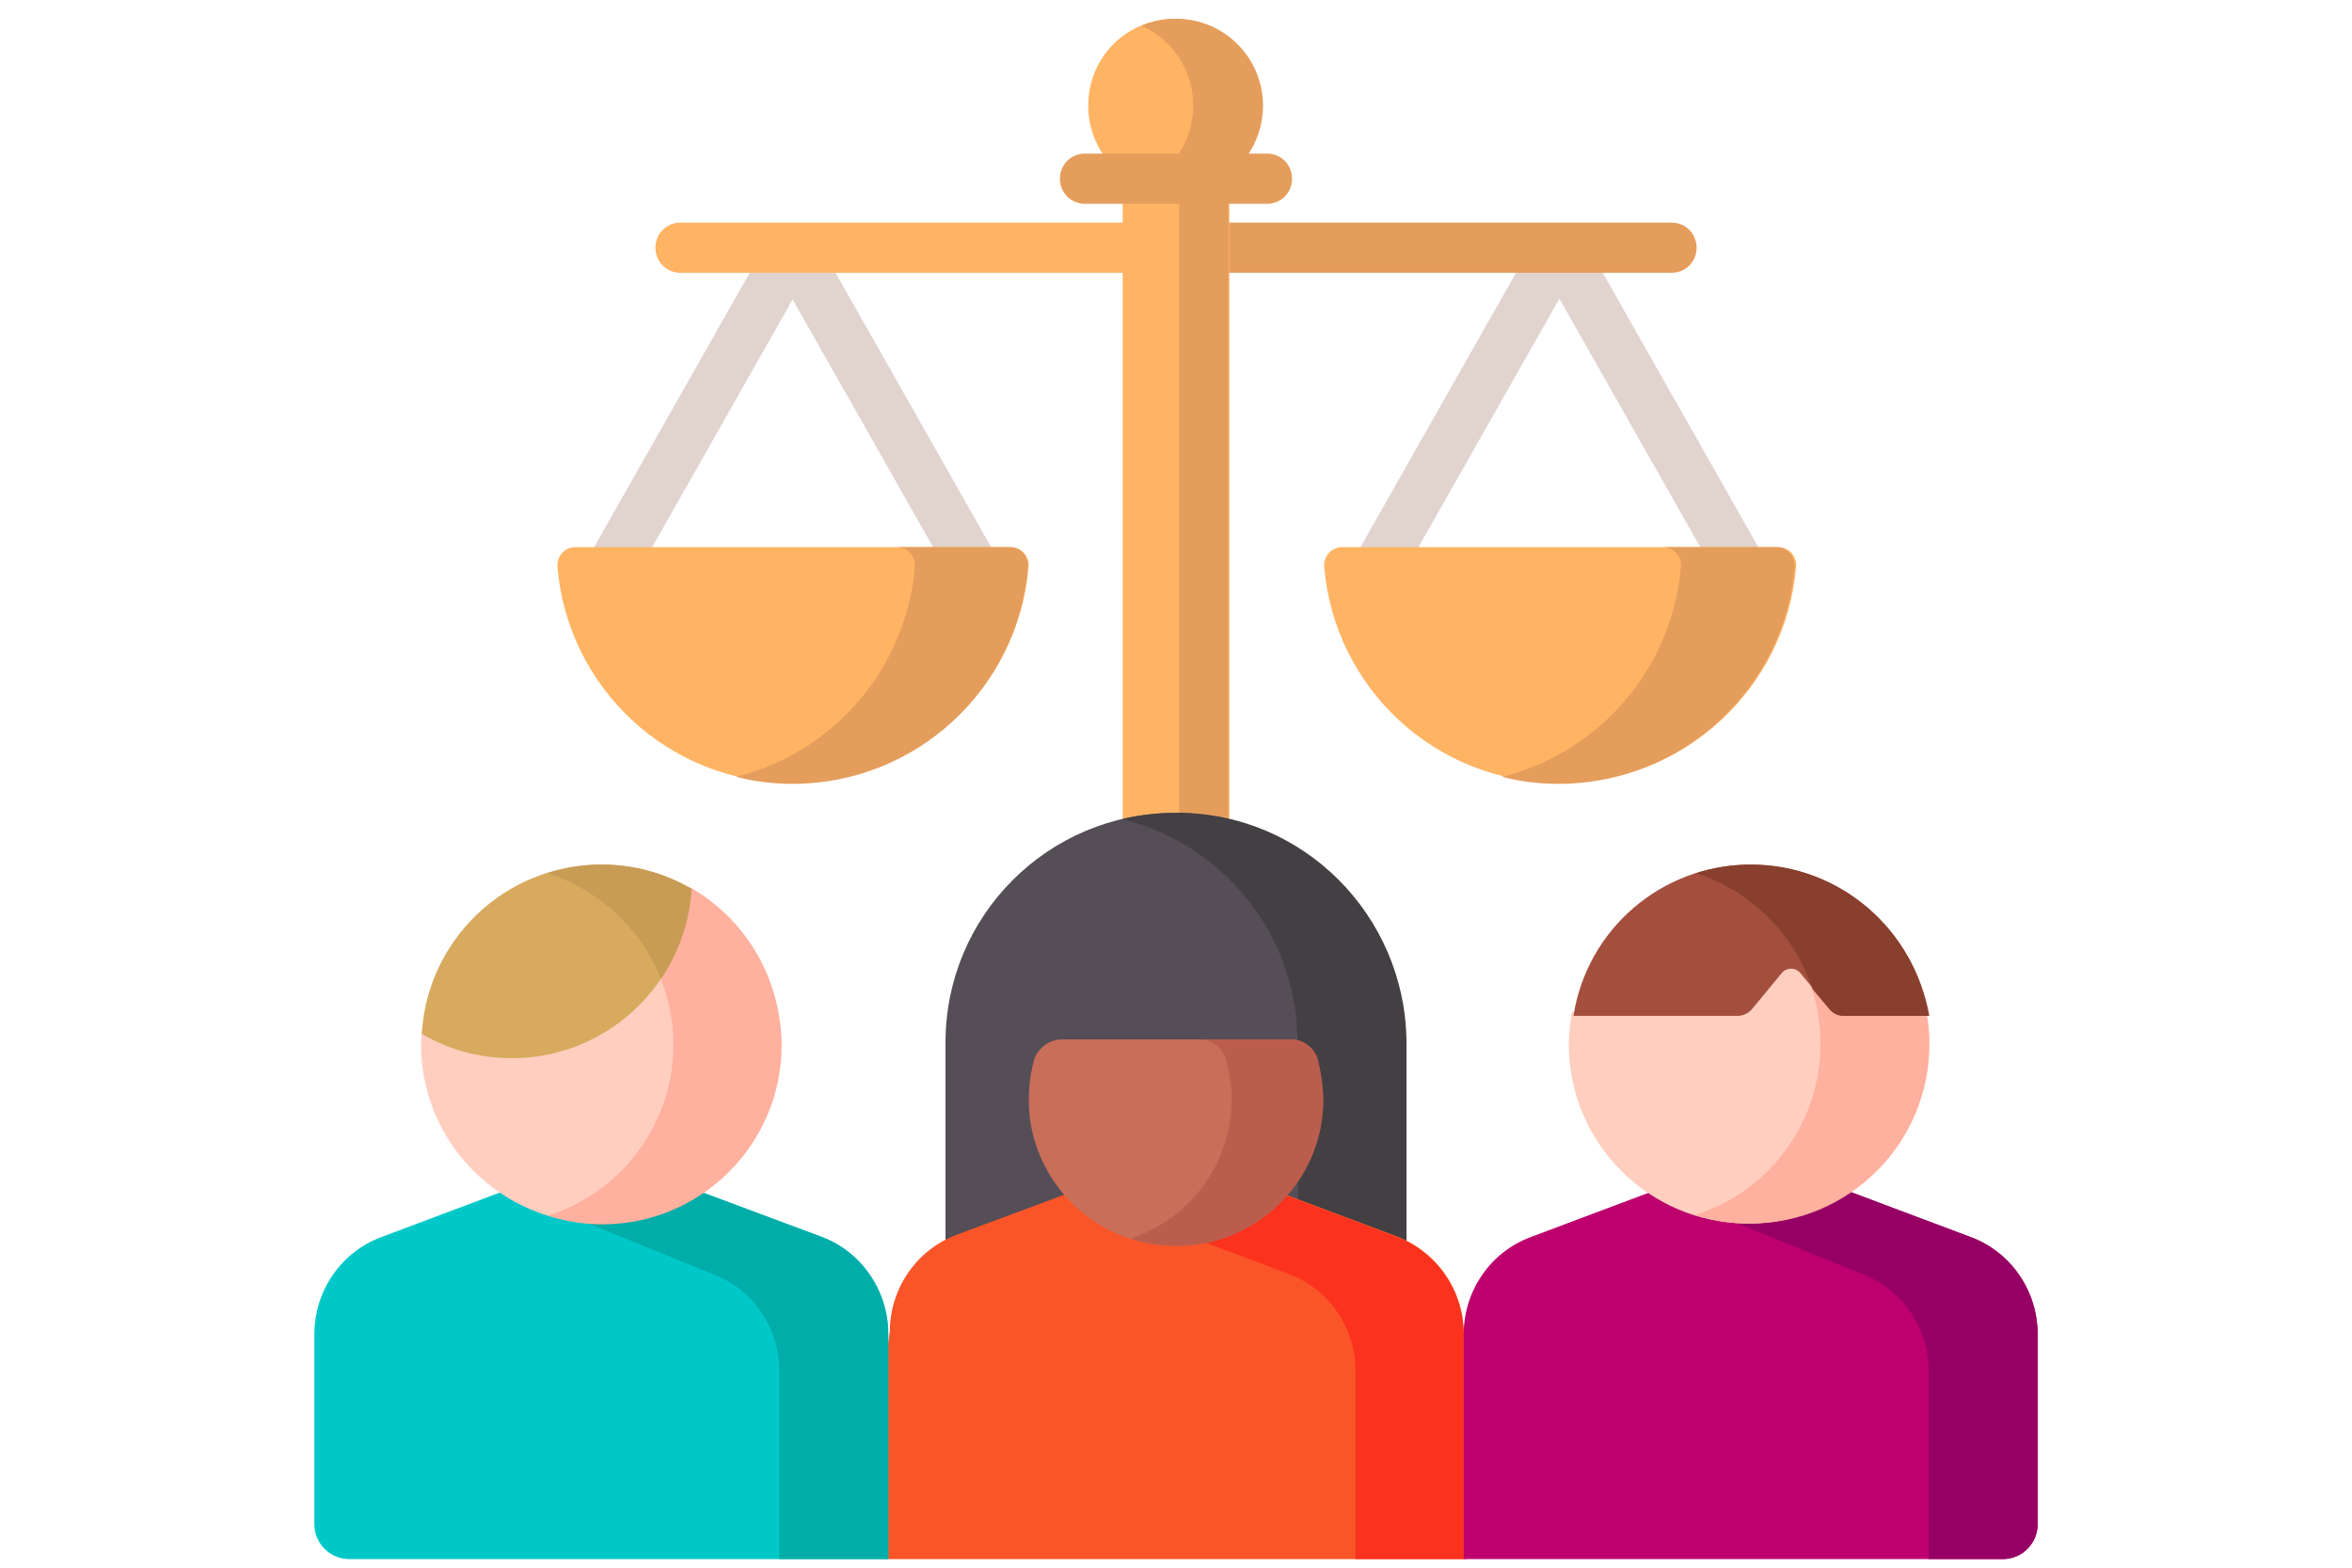 <?xml version="1.0" encoding="utf-8"?>
<!-- Generator: Adobe Illustrator 27.7.0, SVG Export Plug-In . SVG Version: 6.00 Build 0)  -->
<svg version="1.1" id="Info" xmlns="http://www.w3.org/2000/svg" xmlns:xlink="http://www.w3.org/1999/xlink" x="0px" y="0px"
	 viewBox="0 0 300 200" style="enable-background:new 0 0 300 200;" xml:space="preserve">
<style type="text/css">
	.st0{fill:#E1D3CE;}
	.st1{fill:#FFB464;}
	.st2{fill:#E59D5C;}
	.st3{fill:#554E56;}
	.st4{fill:#433F43;}
	.st5{fill:#FA5528;}
	.st6{fill:#FA321E;}
	.st7{fill:#C96E59;}
	.st8{fill:#BB5D4C;}
	.st9{fill:#BE006E;}
	.st10{fill:#960064;}
	.st11{fill:#FFCEBF;}
	.st12{fill:#FFB09E;}
	.st13{fill:#A44F3E;}
	.st14{fill:#883F2E;}
	.st15{fill:#00C8C8;}
	.st16{fill:#00ADA8;}
	.st17{fill:#D8AA5E;}
	.st18{fill:#C99C56;}
</style>
<path class="st0" d="M204.2,34.4h-10.6l-20.3,35.8h7.4l18.2-32.1l18.2,32.1h7.4L204.2,34.4L204.2,34.4z"/>
<g>
	<path class="st0" d="M75.5,70.3h7.4l18.2-32.1l18.2,32.1h7.4l-20.3-35.8H95.8L75.5,70.3L75.5,70.3z"/>
	<path class="st1" d="M158.9,20c1.3-1.8,2.1-4.1,2.1-6.5c0-6.1-4.9-11.1-11.1-11.1s-11.1,4.9-11.1,11.1c0,2.4,0.8,4.7,2.1,6.5H158.9
		L158.9,20z"/>
	<path class="st2" d="M152.2,13.5c0,2.4-0.8,4.7-2.1,6.5h8.9c1.3-1.8,2.1-4.1,2.1-6.5c0-6.1-4.9-11.1-11.1-11.1
		c-1.6,0-3.1,0.3-4.4,0.9C149.5,5,152.2,8.9,152.2,13.5L152.2,13.5z"/>
	<g>
		<path class="st2" d="M213.2,28.4h-56.5c-0.1,0-0.3,0-0.4,0v6.4c0.1,0,0.3,0,0.4,0h56.5c1.8,0,3.2-1.4,3.2-3.2S215,28.4,213.2,28.4
			C213.2,28.4,213.2,28.4,213.2,28.4z"/>
		<path class="st1" d="M143.7,28.4H86.8c-1.8,0-3.2,1.4-3.2,3.2s1.4,3.2,3.2,3.2h56.9V28.4L143.7,28.4z"/>
	</g>
	<path class="st1" d="M143.2,25.6v79.3c2.2-0.5,4.4-0.8,6.8-0.8s4.6,0.3,6.8,0.8V25.6H143.2L143.2,25.6z"/>
	<path class="st2" d="M150.4,25.6v78.5c2.2,0,4.3,0.3,6.3,0.8V25.6H150.4z"/>
	<path class="st2" d="M161.6,26h-23.2c-1.8,0-3.2-1.4-3.2-3.2s1.4-3.2,3.2-3.2h23.2c1.8,0,3.2,1.4,3.2,3.2S163.4,26,161.6,26z"/>
	<path class="st1" d="M73.4,69.8c-1.4,0-2.4,1.2-2.3,2.5c1.3,15.5,14.2,27.6,30,27.6s28.8-12.2,30.1-27.6c0.1-1.4-1-2.5-2.3-2.5
		H73.4L73.4,69.8z"/>
	<path class="st2" d="M128.8,69.8h-14.4c1.4,0,2.4,1.2,2.3,2.5c-1.1,13-10.4,23.7-22.8,26.8c2.3,0.6,4.7,0.9,7.2,0.9
		c15.8,0,28.8-12.2,30-27.6C131.3,71,130.2,69.8,128.8,69.8L128.8,69.8z"/>
	<path class="st1" d="M171.2,69.8c-1.4,0-2.4,1.2-2.3,2.5c1.3,15.5,14.2,27.6,30.1,27.6s28.8-12.2,30.1-27.6c0.1-1.4-1-2.5-2.3-2.5
		H171.2L171.2,69.8z"/>
	<path class="st2" d="M226.6,69.8h-14.5c1.4,0,2.4,1.2,2.3,2.5c-1.1,13-10.4,23.7-22.8,26.8c2.3,0.6,4.7,0.9,7.2,0.9
		c15.8,0,28.8-12.2,30.1-27.6C229,71,228,69.8,226.6,69.8L226.6,69.8z"/>
</g>
<g>
	<g>
		<path class="st3" d="M122.1,158.2l14.2-5.3c3.3,3.5,7.6,5.6,12.3,6c0.4,0,0.9,0.1,1.4,0.1c5,0,9.7-1.9,13.2-5.5
			c0.2-0.2,0.3-0.3,0.5-0.5l14.1,5.3c0.5,0.2,1,0.4,1.4,0.6v-25.9c0-16.2-13.1-29.3-29.3-29.3s-29.3,13.1-29.3,29.3v25.9
			C121.2,158.6,121.6,158.4,122.1,158.2L122.1,158.2L122.1,158.2z"/>
		<path class="st4" d="M150,103.7c-2.4,0-4.7,0.3-6.9,0.8c12.8,3.1,22.3,14.6,22.4,28.3c1.2,0.3,2.2,1.2,2.6,2.5
			c0.4,1.6,0.7,3.3,0.7,5c0,3.9-1.2,7.5-3.2,10.5v2.9l12.4,4.6c0.5,0.2,1,0.4,1.4,0.6V133C179.3,116.8,166.2,103.6,150,103.7
			L150,103.7L150,103.7z"/>
		<path class="st5" d="M112.9,198.9h74.2V173l-0.4-2.9c0-5.5-3.4-10.4-8.6-12.4l-14.4-5.4c-0.2,0.2-0.5,0.5-0.7,0.7
			c-3.4,3.4-8,5.3-12.9,5.3l0,0c-0.4,0-0.9,0-1.3-0.1c-4.8-0.3-9.1-2.6-12.2-6.1l-14.5,5.4c-5.2,1.9-8.6,6.9-8.6,12.4l-0.4,2.7
			V198.9L112.9,198.9L112.9,198.9z"/>
		<path class="st6" d="M178.1,157.8l-14.4-5.4c-0.2,0.2-0.5,0.5-0.7,0.7c-2.8,2.8-6.3,4.5-10.1,5.1l11.4,4.3
			c5.2,1.9,8.6,6.9,8.6,12.4v24h13.8v-28.7C186.6,164.7,183.2,159.7,178.1,157.8L178.1,157.8L178.1,157.8z"/>
		<path class="st7" d="M131.9,135.2c-0.6,2.2-0.8,4.5-0.6,6.9c0.9,9,8.2,16.2,17.3,16.8c11,0.8,20.1-7.9,20.1-18.7
			c0-1.7-0.2-3.4-0.7-5c-0.4-1.5-1.8-2.6-3.4-2.6h-29.3C133.8,132.7,132.4,133.7,131.9,135.2L131.9,135.2L131.9,135.2z"/>
		<path class="st8" d="M168.1,135.2c-0.4-1.5-1.8-2.6-3.4-2.6H153c1.6,0,3,1.1,3.4,2.6c0.4,1.6,0.7,3.3,0.7,5
			c0,8.3-5.4,15.4-12.9,17.8c1.4,0.5,2.9,0.8,4.5,0.9c11,0.8,20.1-7.9,20.1-18.7C168.7,138.5,168.5,136.8,168.1,135.2L168.1,135.2z"
			/>
	</g>
	<g>
		<path class="st9" d="M251.3,157.8l-15.7-5.9c-3.5,2.3-7.8,3.7-12.3,3.7s-8.8-1.4-12.3-3.7l-15.7,5.9c-5.2,1.9-8.6,6.9-8.6,12.4
			v28.7h68.8c2.4,0,4.4-2,4.4-4.4v-24.3C259.9,164.7,256.5,159.7,251.3,157.8L251.3,157.8L251.3,157.8z"/>
		<path class="st10" d="M251.3,157.8l-15.7-5.9c-3.5,2.3-7.8,3.7-12.3,3.7c-1.2,0-2.4-0.1-3.6-0.3l17.7,7.2
			c5.2,1.9,8.6,6.9,8.6,12.4v24h9.5c2.4,0,4.4-2,4.4-4.4v-24.3C259.9,164.7,256.5,159.7,251.3,157.8L251.3,157.8L251.3,157.8z"/>
		<path class="st11" d="M235.1,129.1c-0.6,0-1.2-0.3-1.6-0.7l-3.8-4.6c-0.4-0.4-0.9-0.7-1.5-0.7s-1.1,0.2-1.5,0.7l-3.8,4.6
			c-0.4,0.5-0.9,0.7-1.6,0.7h-20.8c-0.2,1.3-0.4,2.7-0.4,4.1c0,12.7,10.3,22.9,22.9,22.9s22.9-10.3,22.9-22.9c0-1.4-0.1-2.8-0.4-4.1
			H235.1L235.1,129.1z"/>
		<path class="st12" d="M235.1,129.1c-0.6,0-1.2-0.3-1.6-0.7l-2.8-3.4c1,2.6,1.5,5.3,1.5,8.2c0,10.2-6.7,18.9-16,21.8
			c2.2,0.7,4.5,1.1,7,1.1c12.7,0,22.9-10.3,22.9-22.9c0-1.4-0.1-2.8-0.4-4.1H235.1z"/>
		<path class="st13" d="M223.3,110.3c-11.4,0-20.9,8.3-22.6,19.3h20.9c0.7,0,1.4-0.3,1.9-0.9l3.8-4.6c0.6-0.7,1.7-0.7,2.3,0l3.8,4.6
			c0.5,0.6,1.1,0.9,1.9,0.9h10.8C244.1,118.6,234.7,110.3,223.3,110.3L223.3,110.3L223.3,110.3z"/>
		<path class="st14" d="M223.3,110.3c-2.4,0-4.8,0.4-7,1.1c7,2.2,12.6,7.8,14.9,14.8l2.1,2.5c0.5,0.6,1.1,0.9,1.9,0.9h10.8
			C244.2,118.6,234.7,110.3,223.3,110.3L223.3,110.3L223.3,110.3z"/>
	</g>
	<g>
		<path class="st15" d="M104.8,157.8L89,151.9c-3.5,2.3-7.8,3.7-12.3,3.7s-8.8-1.4-12.3-3.7l-15.7,5.9c-5.2,1.9-8.6,6.9-8.6,12.4
			v24.3c0,2.4,2,4.4,4.4,4.4h68.8v-28.7C113.3,164.7,109.9,159.7,104.8,157.8L104.8,157.8L104.8,157.8z"/>
		<path class="st16" d="M104.8,157.8L89,151.9c-3.5,2.3-7.8,3.7-12.3,3.7c-1.2,0-2.4-0.1-3.6-0.3l17.7,7.2c5.2,1.9,8.6,6.9,8.6,12.4
			v24h13.9v-28.7C113.3,164.7,109.9,159.7,104.8,157.8L104.8,157.8L104.8,157.8z"/>
		<path class="st11" d="M87.8,113.1v0.2c-0.7,11.9-10.6,21.2-22.5,21.2c-4,0-7.8-1.1-11.3-3l-0.2-0.1l0,0c0,0.6-0.1,1.2-0.1,1.8
			c0,12.7,10.3,22.9,22.9,22.9s22.9-10.3,22.9-22.9C99.6,124.5,94.9,117,87.8,113.1L87.8,113.1L87.8,113.1z"/>
		<path class="st12" d="M87.8,113.1v0.2c-0.2,4.1-1.6,7.9-3.7,11.1c1.1,2.7,1.8,5.7,1.8,8.8c0,10.3-6.7,18.9-16,21.9
			c2.2,0.7,4.5,1.1,6.9,1.1c12.7,0,22.9-10.3,22.9-22.9C99.6,124.5,94.8,117,87.8,113.1L87.8,113.1L87.8,113.1z"/>
		<path class="st17" d="M53.8,131.9c3.4,2,7.3,3.1,11.5,3.1c12.2,0,22.2-9.6,22.9-21.6c-3.4-2-7.3-3.1-11.5-3.1
			C64.5,110.3,54.5,119.8,53.8,131.9z"/>
		<path class="st18" d="M76.7,110.3c-2.4,0-4.7,0.4-6.9,1.1c6.6,2.1,12,7.1,14.5,13.5c2.2-3.3,3.7-7.3,3.9-11.5
			C84.8,111.4,80.9,110.3,76.7,110.3L76.7,110.3z"/>
	</g>
</g>
</svg>
